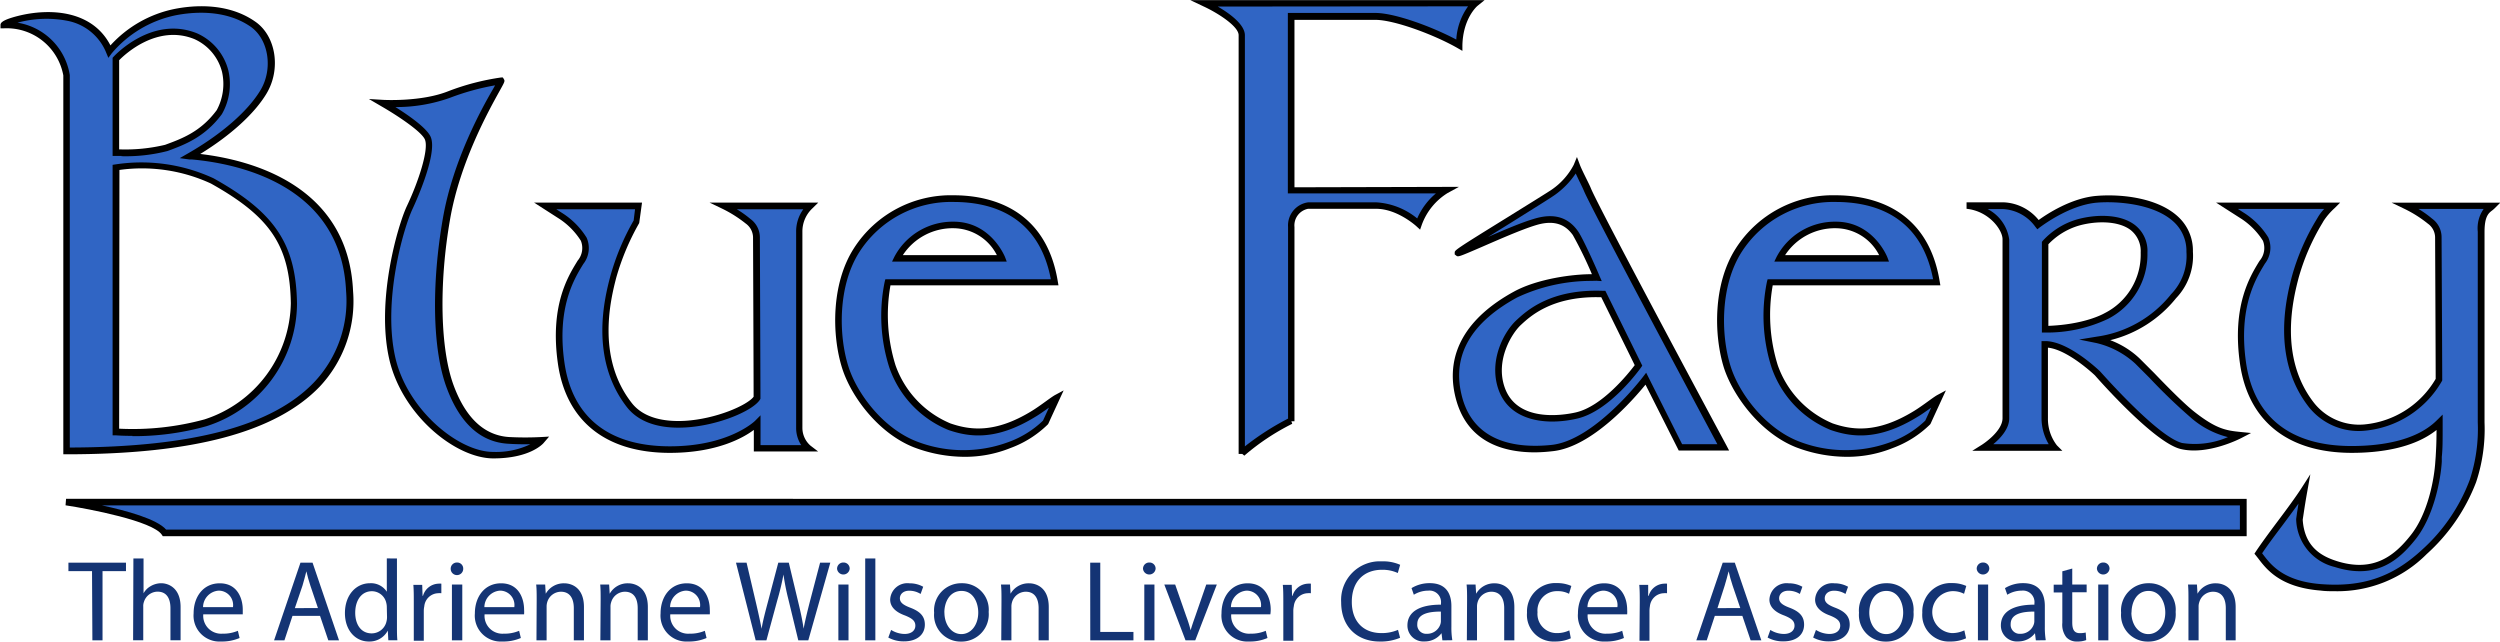 <svg id="developers" xmlns="http://www.w3.org/2000/svg" viewBox="0 0 347.46 89.17"><defs><style>.cls-1{fill:#143474;}.cls-2{fill:#3065c4;}</style></defs><g id="logo_BlueFaery_expanded"><g id="txt_tagline_MyriadPro"><path class="cls-1" d="M375.54,3066.67h-3.28v-1.18h8v1.18H377v9.62h-1.41Z" transform="translate(-362.75 -2987.29)"/><path class="cls-1" d="M381.29,3064.91h1.41v4.84h0a2.57,2.57,0,0,1,1-1,2.94,2.94,0,0,1,1.45-.4c1,0,2.7.64,2.7,3.31v4.62h-1.41v-4.46c0-1.25-.46-2.3-1.79-2.3a2,2,0,0,0-1.89,1.41,1.69,1.69,0,0,0-.1.67v4.68h-1.41Z" transform="translate(-362.75 -2987.29)"/><path class="cls-1" d="M391,3072.67a2.49,2.49,0,0,0,2.66,2.69,5.19,5.19,0,0,0,2.15-.4l.24,1a6.19,6.19,0,0,1-2.58.49,3.6,3.6,0,0,1-3.81-3.91c0-2.34,1.37-4.18,3.63-4.18,2.53,0,3.2,2.22,3.2,3.65,0,.29,0,.51,0,.66Zm4.13-1a2,2,0,0,0-2-2.29,2.33,2.33,0,0,0-2.16,2.29Z" transform="translate(-362.75 -2987.29)"/><path class="cls-1" d="M403.4,3072.89l-1.12,3.4h-1.44l3.67-10.8h1.68l3.68,10.8h-1.49l-1.15-3.4Zm3.54-1.09-1.05-3.11c-.24-.7-.4-1.34-.56-2h0c-.16.64-.33,1.3-.54,2l-1.06,3.12Z" transform="translate(-362.75 -2987.29)"/><path class="cls-1" d="M417.92,3064.91v9.37c0,.69,0,1.48.06,2h-1.26l-.07-1.35h0a2.87,2.87,0,0,1-2.64,1.52c-1.88,0-3.32-1.58-3.32-3.94,0-2.58,1.59-4.16,3.48-4.16a2.62,2.62,0,0,1,2.34,1.18h0v-4.63Zm-1.41,6.78a2.32,2.32,0,0,0-.07-.59,2.06,2.06,0,0,0-2-1.64c-1.46,0-2.32,1.28-2.32,3,0,1.57.77,2.86,2.29,2.86a2.11,2.11,0,0,0,2.06-1.68,2.32,2.32,0,0,0,.07-.61Z" transform="translate(-362.75 -2987.29)"/><path class="cls-1" d="M420.26,3071c0-.91,0-1.7-.06-2.42h1.23l.05,1.52h.06a2.32,2.32,0,0,1,2.15-1.69,1.64,1.64,0,0,1,.4,0v1.33a2.33,2.33,0,0,0-.48,0,2,2,0,0,0-1.89,1.81,3.16,3.16,0,0,0-.07.65v4.14h-1.39Z" transform="translate(-362.75 -2987.29)"/><path class="cls-1" d="M427.13,3066.35a.87.87,0,1,1-1.74,0,.86.86,0,0,1,.88-.88A.84.84,0,0,1,427.13,3066.35Zm-1.57,9.94v-7.76H427v7.76Z" transform="translate(-362.75 -2987.29)"/><path class="cls-1" d="M430.1,3072.67a2.48,2.48,0,0,0,2.65,2.69,5.19,5.19,0,0,0,2.15-.4l.24,1a6.15,6.15,0,0,1-2.58.49,3.6,3.6,0,0,1-3.81-3.91c0-2.34,1.38-4.18,3.64-4.18,2.53,0,3.2,2.22,3.2,3.65a4.67,4.67,0,0,1,0,.66Zm4.13-1a2,2,0,0,0-2-2.29,2.33,2.33,0,0,0-2.16,2.29Z" transform="translate(-362.75 -2987.29)"/><path class="cls-1" d="M437.34,3070.63c0-.8,0-1.46-.07-2.1h1.25l.08,1.28h0a2.88,2.88,0,0,1,2.57-1.45c1.07,0,2.74.64,2.74,3.3v4.63h-1.41v-4.47c0-1.25-.47-2.29-1.8-2.29a2,2,0,0,0-1.89,1.44,2.08,2.08,0,0,0-.09.65v4.67h-1.41Z" transform="translate(-362.75 -2987.29)"/><path class="cls-1" d="M446.23,3070.63c0-.8,0-1.46-.06-2.1h1.24l.08,1.28h0a2.85,2.85,0,0,1,2.56-1.45c1.07,0,2.74.64,2.74,3.3v4.63h-1.41v-4.47c0-1.25-.46-2.29-1.79-2.29a2,2,0,0,0-1.89,1.44,1.81,1.81,0,0,0-.1.65v4.67h-1.41Z" transform="translate(-362.75 -2987.29)"/><path class="cls-1" d="M455.91,3072.67a2.48,2.48,0,0,0,2.65,2.69,5.19,5.19,0,0,0,2.15-.4l.24,1a6.15,6.15,0,0,1-2.58.49,3.6,3.6,0,0,1-3.81-3.91c0-2.34,1.38-4.18,3.64-4.18,2.53,0,3.2,2.22,3.2,3.65a4.67,4.67,0,0,1,0,.66Zm4.13-1a2,2,0,0,0-2-2.29,2.33,2.33,0,0,0-2.16,2.29Z" transform="translate(-362.75 -2987.29)"/><path class="cls-1" d="M467.78,3076.29l-2.74-10.8h1.47l1.28,5.46c.32,1.35.61,2.69.81,3.73h0c.17-1.07.51-2.35.88-3.74l1.44-5.45h1.46l1.31,5.48c.31,1.28.59,2.56.75,3.7h0c.22-1.19.52-2.39.86-3.73l1.43-5.45h1.42l-3.06,10.8H473.7l-1.36-5.63a32.48,32.48,0,0,1-.7-3.52h0a36.12,36.12,0,0,1-.84,3.52l-1.53,5.63Z" transform="translate(-362.75 -2987.29)"/><path class="cls-1" d="M480.84,3066.35a.88.88,0,0,1-1.75,0,.86.86,0,0,1,.88-.88A.84.84,0,0,1,480.84,3066.35Zm-1.57,9.94v-7.76h1.41v7.76Z" transform="translate(-362.75 -2987.29)"/><path class="cls-1" d="M483,3064.91h1.41v11.38H483Z" transform="translate(-362.75 -2987.29)"/><path class="cls-1" d="M486.6,3074.84a3.65,3.65,0,0,0,1.86.56c1,0,1.51-.51,1.51-1.15s-.4-1-1.44-1.42c-1.4-.5-2.06-1.27-2.06-2.2a2.39,2.39,0,0,1,2.68-2.27,3.85,3.85,0,0,1,1.91.48l-.36,1a3,3,0,0,0-1.58-.45c-.83,0-1.3.48-1.3,1.06s.47.93,1.47,1.31c1.35.52,2,1.19,2,2.34,0,1.36-1.06,2.33-2.9,2.33a4.44,4.44,0,0,1-2.18-.53Z" transform="translate(-362.75 -2987.29)"/><path class="cls-1" d="M500.16,3072.34a3.79,3.79,0,0,1-3.86,4.12,3.69,3.69,0,0,1-3.72-4,3.78,3.78,0,0,1,3.84-4.11A3.67,3.67,0,0,1,500.16,3072.34Zm-6.15.08c0,1.7,1,3,2.35,3s2.35-1.26,2.35-3c0-1.31-.65-3-2.32-3S494,3071,494,3072.42Z" transform="translate(-362.75 -2987.29)"/><path class="cls-1" d="M501.94,3070.63c0-.8,0-1.46-.07-2.1h1.25l.08,1.28h0a2.88,2.88,0,0,1,2.57-1.45c1.07,0,2.74.64,2.74,3.3v4.63h-1.41v-4.47c0-1.25-.47-2.29-1.8-2.29a2,2,0,0,0-1.89,1.44,2.08,2.08,0,0,0-.09.65v4.67h-1.41Z" transform="translate(-362.75 -2987.29)"/><path class="cls-1" d="M514.27,3065.49h1.4v9.63h4.61v1.17h-6Z" transform="translate(-362.75 -2987.29)"/><path class="cls-1" d="M523.36,3066.35a.88.88,0,0,1-1.75,0,.86.86,0,0,1,.88-.88A.84.84,0,0,1,523.36,3066.35Zm-1.57,9.94v-7.76h1.41v7.76Z" transform="translate(-362.75 -2987.29)"/><path class="cls-1" d="M526.08,3068.53l1.52,4.36a18.1,18.1,0,0,1,.63,2h0c.18-.65.41-1.29.66-2l1.51-4.36h1.47l-3,7.76h-1.35l-2.95-7.76Z" transform="translate(-362.75 -2987.29)"/><path class="cls-1" d="M533.87,3072.67a2.49,2.49,0,0,0,2.66,2.69,5.17,5.17,0,0,0,2.14-.4l.24,1a6.11,6.11,0,0,1-2.58.49,3.6,3.6,0,0,1-3.81-3.91c0-2.34,1.38-4.18,3.64-4.18,2.53,0,3.2,2.22,3.2,3.65a4.67,4.67,0,0,1-.05.66Zm4.13-1a2,2,0,0,0-2-2.29,2.34,2.34,0,0,0-2.17,2.29Z" transform="translate(-362.75 -2987.29)"/><path class="cls-1" d="M541.11,3071c0-.91,0-1.7-.07-2.42h1.24l.05,1.52h.06a2.32,2.32,0,0,1,2.15-1.69,1.64,1.64,0,0,1,.4,0v1.33a2.33,2.33,0,0,0-.48,0,2,2,0,0,0-1.89,1.81,3.16,3.16,0,0,0-.07.65v4.14h-1.39Z" transform="translate(-362.75 -2987.29)"/><path class="cls-1" d="M557.34,3075.93a6.87,6.87,0,0,1-2.85.52c-3,0-5.34-1.93-5.34-5.47a5.37,5.37,0,0,1,5.64-5.67,5.8,5.8,0,0,1,2.56.48l-.33,1.14a5.06,5.06,0,0,0-2.18-.45c-2.53,0-4.21,1.62-4.21,4.46,0,2.64,1.52,4.34,4.14,4.34a5.64,5.64,0,0,0,2.28-.45Z" transform="translate(-362.75 -2987.29)"/><path class="cls-1" d="M563.22,3076.29l-.12-1h0a2.9,2.9,0,0,1-2.37,1.15,2.21,2.21,0,0,1-2.37-2.23c0-1.87,1.66-2.89,4.66-2.88v-.16a1.6,1.6,0,0,0-1.77-1.79,3.84,3.84,0,0,0-2,.57l-.32-.92a4.77,4.77,0,0,1,2.54-.69c2.37,0,3,1.61,3,3.17v2.9a10.57,10.57,0,0,0,.13,1.86Zm-.21-4c-1.54,0-3.28.24-3.28,1.74a1.24,1.24,0,0,0,1.32,1.35,1.94,1.94,0,0,0,1.88-1.3,1.38,1.38,0,0,0,.08-.45Z" transform="translate(-362.75 -2987.29)"/><path class="cls-1" d="M566.65,3070.63c0-.8,0-1.46-.07-2.1h1.25l.08,1.28h0a2.88,2.88,0,0,1,2.57-1.45c1.07,0,2.74.64,2.74,3.3v4.63h-1.41v-4.47c0-1.25-.47-2.29-1.8-2.29a2,2,0,0,0-1.89,1.44,2.08,2.08,0,0,0-.09.65v4.67h-1.41Z" transform="translate(-362.75 -2987.29)"/><path class="cls-1" d="M581.07,3076a5.25,5.25,0,0,1-2.23.45,3.69,3.69,0,0,1-3.86-4,3.94,3.94,0,0,1,4.16-4.12,4.77,4.77,0,0,1,2,.4l-.32,1.09a3.33,3.33,0,0,0-1.64-.37,2.69,2.69,0,0,0-2.74,2.93,2.66,2.66,0,0,0,2.7,2.9,3.91,3.91,0,0,0,1.72-.38Z" transform="translate(-362.75 -2987.29)"/><path class="cls-1" d="M583.41,3072.67a2.48,2.48,0,0,0,2.65,2.69,5.19,5.19,0,0,0,2.15-.4l.24,1a6.15,6.15,0,0,1-2.58.49,3.6,3.6,0,0,1-3.81-3.91c0-2.34,1.38-4.18,3.64-4.18,2.53,0,3.2,2.22,3.2,3.65a4.67,4.67,0,0,1,0,.66Zm4.13-1a2,2,0,0,0-2-2.29,2.33,2.33,0,0,0-2.16,2.29Z" transform="translate(-362.75 -2987.29)"/><path class="cls-1" d="M590.65,3071c0-.91,0-1.7-.07-2.42h1.24l0,1.52h.07a2.31,2.31,0,0,1,2.14-1.69,1.68,1.68,0,0,1,.41,0v1.33a2.37,2.37,0,0,0-.49,0,2,2,0,0,0-1.89,1.81,4.12,4.12,0,0,0-.06.65v4.14h-1.39Z" transform="translate(-362.75 -2987.29)"/><path class="cls-1" d="M601.08,3072.89l-1.12,3.4h-1.45l3.67-10.8h1.68l3.69,10.8h-1.49l-1.15-3.4Zm3.54-1.09-1.06-3.11c-.24-.7-.4-1.34-.56-2h0c-.16.64-.34,1.3-.55,2l-1,3.12Z" transform="translate(-362.75 -2987.29)"/><path class="cls-1" d="M608.8,3074.84a3.62,3.62,0,0,0,1.86.56c1,0,1.5-.51,1.5-1.15s-.4-1-1.44-1.42c-1.39-.5-2.05-1.27-2.05-2.2a2.39,2.39,0,0,1,2.68-2.27,3.81,3.81,0,0,1,1.9.48l-.35,1a3,3,0,0,0-1.59-.45c-.83,0-1.29.48-1.29,1.06s.46.93,1.47,1.31c1.35.52,2,1.19,2,2.34,0,1.36-1,2.33-2.89,2.33a4.42,4.42,0,0,1-2.18-.53Z" transform="translate(-362.75 -2987.29)"/><path class="cls-1" d="M615.14,3074.84a3.65,3.65,0,0,0,1.86.56c1,0,1.51-.51,1.51-1.15s-.4-1-1.44-1.42c-1.4-.5-2.05-1.27-2.05-2.2a2.39,2.39,0,0,1,2.67-2.27,3.85,3.85,0,0,1,1.91.48l-.36,1a3,3,0,0,0-1.58-.45c-.83,0-1.3.48-1.3,1.06s.47.93,1.47,1.31c1.35.52,2,1.19,2,2.34,0,1.36-1.06,2.33-2.9,2.33a4.44,4.44,0,0,1-2.18-.53Z" transform="translate(-362.75 -2987.29)"/><path class="cls-1" d="M628.7,3072.34a3.79,3.79,0,0,1-3.86,4.12,3.69,3.69,0,0,1-3.72-4,3.78,3.78,0,0,1,3.84-4.11A3.67,3.67,0,0,1,628.7,3072.34Zm-6.15.08c0,1.7,1,3,2.35,3s2.36-1.26,2.36-3c0-1.31-.66-3-2.33-3S622.55,3071,622.55,3072.42Z" transform="translate(-362.75 -2987.29)"/><path class="cls-1" d="M636,3076a5.16,5.16,0,0,1-2.22.45,3.69,3.69,0,0,1-3.86-4,3.94,3.94,0,0,1,4.16-4.12,4.72,4.72,0,0,1,1.95.4l-.31,1.09a3.33,3.33,0,0,0-1.64-.37,2.92,2.92,0,0,0-.05,5.83,4,4,0,0,0,1.73-.38Z" transform="translate(-362.75 -2987.29)"/><path class="cls-1" d="M639.23,3066.35a.88.88,0,0,1-1.75,0,.86.86,0,0,1,.88-.88A.84.84,0,0,1,639.23,3066.35Zm-1.58,9.94v-7.76h1.42v7.76Z" transform="translate(-362.75 -2987.29)"/><path class="cls-1" d="M645.7,3076.29l-.12-1h0a2.9,2.9,0,0,1-2.37,1.15,2.21,2.21,0,0,1-2.37-2.23c0-1.87,1.66-2.89,4.66-2.88v-.16a1.6,1.6,0,0,0-1.77-1.79,3.84,3.84,0,0,0-2,.57l-.32-.92a4.77,4.77,0,0,1,2.54-.69c2.37,0,3,1.61,3,3.17v2.9a10.57,10.57,0,0,0,.13,1.86Zm-.21-4c-1.54,0-3.29.24-3.29,1.74a1.25,1.25,0,0,0,1.33,1.35,1.94,1.94,0,0,0,1.88-1.3,1.38,1.38,0,0,0,.08-.45Z" transform="translate(-362.75 -2987.29)"/><path class="cls-1" d="M650.76,3066.31v2.22h2v1.08h-2v4.18c0,1,.27,1.5,1.06,1.5a3.48,3.48,0,0,0,.81-.09l.07,1.05a3.27,3.27,0,0,1-1.25.2,1.92,1.92,0,0,1-1.52-.6,2.86,2.86,0,0,1-.55-2v-4.22h-1.2v-1.08h1.2v-1.86Z" transform="translate(-362.75 -2987.29)"/><path class="cls-1" d="M655.94,3066.35a.88.88,0,0,1-1.75,0,.86.86,0,0,1,.88-.88A.84.84,0,0,1,655.94,3066.35Zm-1.57,9.94v-7.76h1.41v7.76Z" transform="translate(-362.75 -2987.29)"/><path class="cls-1" d="M665.13,3072.34a3.79,3.79,0,0,1-3.86,4.12,3.69,3.69,0,0,1-3.72-4,3.78,3.78,0,0,1,3.85-4.11A3.67,3.67,0,0,1,665.13,3072.34Zm-6.15.08c0,1.7,1,3,2.35,3s2.36-1.26,2.36-3c0-1.31-.66-3-2.32-3S659,3071,659,3072.42Z" transform="translate(-362.75 -2987.29)"/><path class="cls-1" d="M666.91,3070.63c0-.8,0-1.46-.06-2.1h1.24l.08,1.28h0a2.85,2.85,0,0,1,2.56-1.45c1.07,0,2.74.64,2.74,3.3v4.63H672.1v-4.47c0-1.25-.47-2.29-1.79-2.29a2,2,0,0,0-1.89,1.44,1.81,1.81,0,0,0-.1.65v4.67h-1.41Z" transform="translate(-362.75 -2987.29)"/></g><g id="line"><path class="cls-2" d="M674.51,3061.36H385.61c-1.64-2.49-13.68-4.28-13.68-4.28H674.51Z" transform="translate(-362.75 -2987.29)"/><path d="M675,3061.81H385.37l-.13-.2c-1.26-1.9-10.08-3.59-13.38-4.09l.07-.9H675Zm-289.12-.91H674.06v-3.37H376.9C380.37,3058.27,384.58,3059.44,385.84,3060.9Z" transform="translate(-362.75 -2987.29)"/></g><g id="Faery"><g id="u"><path class="cls-2" d="M672.24,3015.92h14.61a9.33,9.33,0,0,0-1.61,1.88,32.76,32.76,0,0,0-3.51,8c-.66,2.53-2.94,11.1,2.23,17.76,4.25,5.48,13.53,3.61,17.76-3.49,0-2.37-.08-19.83-.08-19.83a2.8,2.8,0,0,0-1.19-2.21,17.62,17.62,0,0,0-3.35-2.13h12c-.55.55-1.55.74-1.55,3.6V3046a23,23,0,0,1-1.15,8.15,25.51,25.51,0,0,1-6.75,9.86c-3.7,3.48-7.92,5.39-14.4,4.87-6-.47-7.6-3.38-8.68-4.71,1.32-2.06,4.88-6.52,6.36-8.84-.28,1.56-.45,2.75-.66,4.07a6.48,6.48,0,0,0,5,6.26c5.11,1.62,8.18-.47,10.76-3.72s3.41-8.37,3.54-10.51c.1-1.71.16-2.12.16-5.43-.74.74-3.71,3.73-12.21,3.73s-14-4-15.12-12,1.55-12.12,2.68-14a3.13,3.13,0,0,0,.46-3.21,10.44,10.44,0,0,0-3.07-3.15Z" transform="translate(-362.75 -2987.29)"/><path d="M687.28,3069.46c-.66,0-1.35,0-2-.09-5.61-.44-7.52-2.95-8.66-4.45l-.33-.42-.21-.25.18-.28c.66-1,1.82-2.59,3.06-4.24s2.55-3.43,3.3-4.6l1.23-1.92-.4,2.24c-.22,1.22-.38,2.21-.53,3.22l-.13.85c.25,3.83,2.66,5.09,4.73,5.75,5.23,1.66,8.13-.88,10.27-3.58,2.41-3,3.29-7.86,3.43-10.24l.05-.66c.06-1.08.11-1.73.12-3.74-3.25,2.6-8.11,3.18-11.76,3.18-8.9,0-14.42-4.41-15.56-12.41s1.4-12.09,2.61-14.1l.13-.2a2.74,2.74,0,0,0,.45-2.77,10.11,10.11,0,0,0-2.92-3l-3.59-2.3h17.24l-.77.77a9.41,9.41,0,0,0-1.53,1.78l-.19.33a30.55,30.55,0,0,0-3.28,7.58c-.72,2.76-2.84,11,2.14,17.37a8,8,0,0,0,7,3,12.85,12.85,0,0,0,9.91-6.33c0-2.8-.08-19.7-.08-19.7a2.37,2.37,0,0,0-1-1.87,16.91,16.91,0,0,0-3.25-2.06l-1.79-.86h15.1l-.77.77a3.65,3.65,0,0,1-.36.31c-.5.38-1.06.82-1.06,3V3046a23.31,23.31,0,0,1-1.17,8.3,25.82,25.82,0,0,1-6.87,10A17.5,17.5,0,0,1,687.28,3069.46Zm-10.13-5.27.14.18c1.05,1.38,2.8,3.69,8,4.1,5.82.46,10-1,14.06-4.75A24.79,24.79,0,0,0,706,3054a22.51,22.51,0,0,0,1.12-8v-26.52a4.66,4.66,0,0,1,.82-3.15h-9.06a14,14,0,0,1,1.88,1.34,3.18,3.18,0,0,1,1.33,2.6s.09,17.41.09,19.78v.12l-.06.11a13.8,13.8,0,0,1-10.7,6.87,8.84,8.84,0,0,1-7.81-3.33c-5.25-6.77-3.05-15.29-2.33-18.09a31.43,31.43,0,0,1,3.4-7.88l.18-.3a6.2,6.2,0,0,1,.92-1.22h-12l1,.64a10.87,10.87,0,0,1,3.22,3.31,3.6,3.6,0,0,1-.47,3.66l-.12.2c-1.16,1.93-3.58,5.94-2.5,13.52s6.16,11.62,14.67,11.62c3.78,0,8.91-.62,11.88-3.6l.78-.77V3046c0,2.86,0,3.59-.12,4.8l0,.66c-.15,2.49-1.09,7.55-3.63,10.76-2.34,2.94-5.5,5.7-11.26,3.87a7,7,0,0,1-5.35-6.66l.13-.94c.07-.4.13-.8.19-1.21-.65.91-1.42,1.94-2.17,2.95C678.87,3061.77,677.81,3063.19,677.15,3064.19Z" transform="translate(-362.75 -2987.29)"/></g><g id="r"><path class="cls-2" d="M667.42,3044.79c-1.92-1.52-5.2-5-7.5-7.33a12.38,12.38,0,0,0-5.61-3,16.6,16.6,0,0,0,10.62-6,8.06,8.06,0,0,0,2.24-6.17c0-6.69-8.7-7.64-12.86-7.31s-8.2,3.53-8.2,3.53a6.31,6.31,0,0,0-4.81-2.63h-5.14c3.36.35,5.36,3.17,5.36,4.68v24.87c0,2.16-3.07,4.08-3.07,4.08h9.91a6.41,6.41,0,0,1-1.37-4.08v-10.27c3.06-.11,7.33,4,7.33,4s8,9.21,11.65,10.08,8.14-1.48,8.14-1.48C672,3047.55,670.52,3047.26,667.42,3044.79ZM647,3033.05v-12a10,10,0,0,1,4.57-2.86c3.45-1,9.17-.82,9.17,4.19a9.66,9.66,0,0,1-5.23,8.8A19.2,19.2,0,0,1,647,3033.05Z" transform="translate(-362.75 -2987.29)"/><path d="M649.38,3049.94H636.87l1.34-.84s2.86-1.81,2.86-3.69v-24.87c0-1.31-1.89-3.91-5-4.23l0-.9h5.14a6.6,6.6,0,0,1,4.88,2.46c1.09-.79,4.52-3.08,8.1-3.36s8.48.32,11.26,2.88a6.39,6.39,0,0,1,2.08,4.88,8.5,8.5,0,0,1-2.34,6.46,16.91,16.91,0,0,1-9.15,5.84,12,12,0,0,1,4.11,2.57l2,2c1.92,2,4.1,4.2,5.49,5.31,3.07,2.43,4.45,2.67,6.45,2.87l1.52.15-1.35.7c-.19.1-4.72,2.43-8.45,1.52s-11.56-9.84-11.89-10.22c0,0-3.74-3.58-6.54-3.86v9.81a6,6,0,0,0,1.25,3.77Zm-9.57-.91h7.68a7.14,7.14,0,0,1-1-3.62V3034.7l.43,0c3.24-.07,7.48,4,7.66,4.16s8,9.13,11.45,10a11.65,11.65,0,0,0,6.37-.82,12.38,12.38,0,0,1-5.31-2.84h0a77.13,77.13,0,0,1-5.58-5.38l-2-2a12.1,12.1,0,0,0-5.38-2.85l-2.42-.49,2.44-.4a16,16,0,0,0,10.34-5.89,7.65,7.65,0,0,0,2.14-5.88,5.49,5.49,0,0,0-1.79-4.21c-2.75-2.53-7.95-2.86-10.58-2.65-4,.31-7.92,3.4-8,3.43l-.35.28-.28-.35a5.91,5.91,0,0,0-4.44-2.46H639a5.63,5.63,0,0,1,3,4.23v24.87C642,3046.89,640.76,3048.22,639.81,3049Zm6.73-15.52v-12.6l.1-.13a10.42,10.42,0,0,1,4.8-3c2.35-.66,5.85-.86,8,.76a4.56,4.56,0,0,1,1.77,3.87,10.08,10.08,0,0,1-5.46,9.19,19.86,19.86,0,0,1-8.72,1.91Zm.9-12.27v11.34c5-.2,7.55-1.61,7.83-1.77a9.12,9.12,0,0,0,5-8.41,3.74,3.74,0,0,0-1.41-3.15c-1.75-1.32-4.87-1.26-7.19-.6A9.62,9.62,0,0,0,647.44,3021.24Z" transform="translate(-362.75 -2987.29)"/></g><g id="e"><path class="cls-2" d="M632.25,3042.61c-.37.2-2.24,1.59-3.26,2.22-5.44,3.33-9,2.66-11.67,1.76a14.07,14.07,0,0,1-7.92-8.39,23.4,23.4,0,0,1-.63-11.68H632c-1.65-10.18-9.55-11.61-14.05-11.61a15.55,15.55,0,0,0-13.45,7.15c-3.26,5-2.89,12.2-1.6,16.29s5.08,8.86,9.67,10.68a18.34,18.34,0,0,0,13.12.14,13.81,13.81,0,0,0,5.07-3.19C631.25,3044.77,631.92,3043.32,632.25,3042.61Zm-14.35-24.05c5,0,6.73,4.64,6.73,4.64H610.07A8.8,8.8,0,0,1,617.9,3018.56Z" transform="translate(-362.75 -2987.29)"/><path d="M619.49,3050.78a20,20,0,0,1-7.13-1.33c-4.87-1.93-8.68-7-10-11-1.44-4.57-1.54-11.73,1.66-16.67a16,16,0,0,1,13.83-7.35c4.69,0,12.8,1.56,14.49,12l.09.52H609.13a23.5,23.5,0,0,0,.7,11.1,13.67,13.67,0,0,0,7.64,8.09c2.7.92,6.14,1.43,11.28-1.72.55-.33,1.37-.91,2-1.37s1.07-.76,1.26-.86l1.19-.64-.57,1.23c-.32.71-1,2.16-1.54,3.36l-.08.13a14.58,14.58,0,0,1-5.23,3.3A16.83,16.83,0,0,1,619.49,3050.78Zm-1.59-35.42a15.14,15.14,0,0,0-13.08,6.94c-3,4.69-2.92,11.54-1.54,15.91,1.19,3.79,4.81,8.58,9.41,10.4a18,18,0,0,0,12.78.14,13.57,13.57,0,0,0,4.86-3l.83-1.81c-.67.47-1.4,1-1.93,1.3-5.46,3.35-9.16,2.8-12.05,1.81a14.47,14.47,0,0,1-8.21-8.68,23.57,23.57,0,0,1-.64-11.93l.09-.34h23C629.74,3017.24,623.17,3015.36,617.9,3015.36Zm7.39,8.29H609.35l.31-.64a9.17,9.17,0,0,1,8.24-4.91c5.21,0,7.14,4.89,7.16,4.94Zm-14.44-.9h13.07a6.81,6.81,0,0,0-6-3.74A8.28,8.28,0,0,0,610.85,3022.75Z" transform="translate(-362.75 -2987.29)"/></g><g id="a"><path class="cls-2" d="M583.32,3013.67c-.37-.89-1.21-2.42-1.54-3.28a9.49,9.49,0,0,1-3.1,3.6c-1.31,1-13.52,8.34-13.33,8.49s7.18-3.2,10.63-4.28,4.94.45,5.7,1.53,3,6.17,3,6.17c-2.19-.15-7.7.39-11.26,2.33s-9.68,6.19-8,13.85c1.62,7.31,8.26,8,13,7.5,6.23-.63,13.06-9.64,13.06-9.64l4.8,9.55h5.94S584.4,3016.26,583.32,3013.67Zm-1.51,31.39c-4.43,1-9,.22-10.36-3.77s1-7.88,2.37-9.17,4.62-4.25,11.76-4l4.9,9.92S586.23,3044.09,581.81,3045.06Z" transform="translate(-362.75 -2987.29)"/><path d="M576.09,3050.16c-4.7,0-9.72-1.61-11.13-8-1.27-5.76,1.57-10.72,8.22-14.35,3.27-1.78,8.14-2.41,10.7-2.41H584a55.35,55.35,0,0,0-2.65-5.44c-.73-1-2.08-2.33-5.18-1.36-2,.61-5.14,2-7.45,3-3.31,1.43-3.32,1.43-3.6,1.2l-.19-.15,0-.24c0-.35,0-.38,7.55-5.05,2.78-1.73,5.41-3.35,6-3.76a9.54,9.54,0,0,0,3-3.41l.44-1.08.41,1.09c.17.45.5,1.12.82,1.77s.54,1.08.71,1.49h0c1,2.54,18.68,35.45,18.86,35.78l.35.67h-7l-4.62-9.16c-1.63,2-7.42,8.69-12.92,9.25A22.85,22.85,0,0,1,576.09,3050.16Zm7.76-23.83a24.29,24.29,0,0,0-10.24,2.3c-6.35,3.46-9,7.95-7.77,13.35,1.51,6.81,7.64,7.65,12.51,7.15,6-.6,12.68-9.37,12.75-9.46l.44-.58,5,9.94h4.9c-2.58-4.83-17.54-32.78-18.54-35.19h0c-.16-.39-.42-.91-.68-1.44l-.47-1a11.51,11.51,0,0,1-2.8,2.91c-.59.44-3.23,2.07-6,3.81l-3.38,2.1c2.14-.93,4.63-2,6.3-2.49,2.76-.87,4.79-.31,6.2,1.7.77,1.1,2.92,6,3,6.25l.3.68-.74-.05Zm-5.31,19.55c-3.26,0-6.36-1.16-7.52-4.44-1.42-4.05.78-8.07,2.5-9.66,1.42-1.31,4.74-4.37,12.08-4.07h.27l5.13,10.4-.15.22c-.18.26-4.4,6.17-9,7.16A15.73,15.73,0,0,1,578.54,3045.88Zm6.06-17.29c-6.3,0-9.2,2.68-10.47,3.86s-3.58,4.91-2.25,8.69c1.7,4.86,8,3.89,9.83,3.48,3.74-.82,7.44-5.52,8.24-6.58l-4.65-9.44Z" transform="translate(-362.75 -2987.29)"/></g><g id="F"><path class="cls-2" d="M553.92,2989.58c2.63,0,8.26,2,11.65,4,.08-4.08,2.25-5.82,2.25-5.82H530.21s5.14,2.41,5.14,4.43v58.14a31.5,31.5,0,0,1,6.85-4.56v-26.94a2.8,2.8,0,0,1,2.35-3H554c3.2,0,5.91,2.55,5.91,2.55a9.11,9.11,0,0,1,3.82-4.7l-21.54.06v-24.17Z" transform="translate(-362.75 -2987.29)"/><path d="M535.69,3050.62l-.28-.24h-.51v-58.2c0-1.26-3-3.14-4.88-4l-1.83-.87h40.89l-1,.81s-2,1.69-2.08,5.48v.76l-.66-.38c-3.24-1.86-8.82-3.93-11.43-3.93H542.66v23.27l22.86-.06-1.56.85a8.69,8.69,0,0,0-3.61,4.44l-.23.66-.51-.47s-2.63-2.43-5.6-2.43h-9.46a2.35,2.35,0,0,0-1.89,2.53v27h-.43l.12.35A32,32,0,0,0,535.69,3050.62ZM532,2988.2c1.6.93,3.77,2.48,3.77,4v57.13a37,37,0,0,1,6-3.86v-26.63a3.24,3.24,0,0,1,2.8-3.43H554a9.91,9.91,0,0,1,5.72,2.24,9.43,9.43,0,0,1,2.6-3.48l-20.58,0v-25.08h12.17c2.66,0,7.84,1.89,11.24,3.7a8.74,8.74,0,0,1,1.64-4.62Z" transform="translate(-362.75 -2987.29)"/></g></g><g id="Blue"><g id="e-2" data-name="e"><path class="cls-2" d="M509.63,3042.61c-.37.2-2.24,1.59-3.26,2.22-5.44,3.33-9,2.66-11.67,1.76a14.07,14.07,0,0,1-7.92-8.39,23.26,23.26,0,0,1-.63-11.68h23.18c-1.65-10.18-9.55-11.61-14.05-11.61a15.57,15.57,0,0,0-13.46,7.15c-3.25,5-2.88,12.2-1.59,16.29s5.08,8.86,9.67,10.68a18.34,18.34,0,0,0,13.12.14,13.81,13.81,0,0,0,5.07-3.19C508.63,3044.77,509.3,3043.32,509.63,3042.61Zm-14.35-24.05c5,0,6.73,4.64,6.73,4.64H487.44A8.82,8.82,0,0,1,495.28,3018.56Z" transform="translate(-362.75 -2987.29)"/><path d="M496.87,3050.78a20,20,0,0,1-7.13-1.33c-4.87-1.93-8.69-7-9.95-11-1.44-4.57-1.54-11.73,1.65-16.67a16,16,0,0,1,13.84-7.35c4.69,0,12.8,1.56,14.49,12l.09.52H486.51a23.5,23.5,0,0,0,.7,11.1,13.67,13.67,0,0,0,7.64,8.09c2.69.92,6.14,1.43,11.28-1.72.55-.33,1.37-.91,2-1.37s1.07-.76,1.26-.86l1.19-.64-.57,1.23c-.32.71-1,2.16-1.54,3.36l-.08.13a14.58,14.58,0,0,1-5.23,3.3A16.83,16.83,0,0,1,496.87,3050.78Zm-1.59-35.42a15.14,15.14,0,0,0-13.08,6.94c-3,4.69-2.92,11.54-1.54,15.91,1.19,3.79,4.81,8.58,9.41,10.4a18,18,0,0,0,12.78.14,13.57,13.57,0,0,0,4.86-3l.83-1.81c-.67.47-1.4,1-1.93,1.3-5.47,3.35-9.16,2.8-12.05,1.81a14.47,14.47,0,0,1-8.21-8.68,23.57,23.57,0,0,1-.64-11.93l.09-.34h23C507.12,3017.24,500.55,3015.36,495.28,3015.36Zm7.39,8.29H486.73l.31-.64a9.17,9.17,0,0,1,8.24-4.91c5.21,0,7.14,4.89,7.16,4.94Zm-14.44-.9H501.3a6.82,6.82,0,0,0-6-3.74A8.28,8.28,0,0,0,488.23,3022.75Z" transform="translate(-362.75 -2987.29)"/></g><g id="u-2" data-name="u"><path class="cls-2" d="M438.52,3015.92h13l-.27,2.16a33.92,33.92,0,0,0-3.25,7.74c-.65,2.53-2.93,11.1,2.23,17.76,4.25,5.48,16.37,1.29,17.76-1,0-2.37-.08-22.32-.08-22.32a2.77,2.77,0,0,0-1.18-2.21,17.62,17.62,0,0,0-3.35-2.13h12a4.87,4.87,0,0,0-1.55,3.6v27.23a3.67,3.67,0,0,0,1.31,2.86H468v-3.51s-3.63,3.67-12.14,3.67-14-4-15.11-12,1.55-12.12,2.68-14a3.15,3.15,0,0,0,.46-3.21,10.44,10.44,0,0,0-3.07-3.15Z" transform="translate(-362.75 -2987.29)"/><path d="M455.85,3050.23c-8.89,0-14.42-4.41-15.56-12.41s1.4-12.09,2.62-14.1l.12-.2a2.72,2.72,0,0,0,.45-2.77,10.11,10.11,0,0,0-2.92-3l-3.58-2.3h15l-.39,2.84a34,34,0,0,0-3.2,7.62c-.71,2.77-2.83,11,2.15,17.37,1.79,2.31,5,2.63,7.37,2.5,4.34-.25,8.69-2.16,9.58-3.35,0-2.92-.08-22.19-.08-22.19a2.41,2.41,0,0,0-1-1.87,17.58,17.58,0,0,0-3.25-2.06l-1.79-.86h15.1l-.78.77a4.4,4.4,0,0,0-1.42,3.28v27.23a3.28,3.28,0,0,0,1.13,2.5l1.06.81h-8.94v-3C466.05,3048.15,462.34,3050.23,455.85,3050.23Zm-15.79-33.86,1,.64a10.75,10.75,0,0,1,3.22,3.31,3.58,3.58,0,0,1-.46,3.66l-.13.21c-1.16,1.92-3.58,5.93-2.49,13.51s6.15,11.62,14.66,11.62c8.19,0,11.79-3.5,11.82-3.53l.77-.78v4.15h5.66a4.37,4.37,0,0,1-.71-2.43v-27.21a5.26,5.26,0,0,1,1-3.15h-9.25a14.71,14.71,0,0,1,1.88,1.34,3.18,3.18,0,0,1,1.33,2.6h0s.08,19.9.08,22.27v.13l-.06.11c-.94,1.54-5.77,3.62-10.37,3.88-2.58.15-6.1-.22-8.14-2.84-5.25-6.77-3.05-15.28-2.32-18.08a33.48,33.48,0,0,1,3.27-7.85l.19-1.56Z" transform="translate(-362.75 -2987.29)"/></g><g id="l"><path class="cls-2" d="M416,3001.69s5.32.33,9.16-1.22a33.27,33.27,0,0,1,7.19-1.88c.33,0-5.72,8.83-7.52,19.13-1.46,8.39-1.56,17.82.53,23.42,1.59,4.24,4.16,7.16,8.08,7.41a40.61,40.61,0,0,0,4.56,0s-1.72,2-6.63,2-12.34-5.8-14.06-13.57,1.06-17.91,2.45-20.85,3.19-7.85,2.54-9.57S416,3001.69,416,3001.69Z" transform="translate(-362.75 -2987.29)"/><path d="M431.32,3051c-5.28,0-12.77-6.08-14.5-13.92-1.8-8.16,1.23-18.5,2.48-21.15,1.62-3.42,3.05-7.82,2.52-9.21-.43-1.14-4-3.47-6.09-4.67l-1.71-1,2,.12s5.26.3,9-1.19a33.71,33.71,0,0,1,7.36-1.92h.26l.14.23c.17.28.12.36-.62,1.69-1.49,2.69-5.47,9.83-6.85,17.75-1.58,9-1.38,18.14.51,23.18,1.68,4.5,4.26,6.9,7.68,7.12a42.7,42.7,0,0,0,4.5,0l1.07-.06-.7.81C438.22,3049,436.38,3051,431.32,3051Zm-13.68-48.87c1.78,1.11,4.54,3,5,4.27.94,2.47-2.41,9.62-2.55,9.92-1.22,2.57-4.17,12.63-2.42,20.56,1.62,7.32,8.78,13.22,13.62,13.22a11.06,11.06,0,0,0,5.16-1.06c-.83,0-2,0-3.12-.08-3.8-.24-6.65-2.84-8.47-7.7-2-5.27-2.18-14.33-.55-23.66,1.41-8.07,5.43-15.31,7-18l.25-.45a34,34,0,0,0-6.26,1.73A22.29,22.29,0,0,1,417.64,3002.17Z" transform="translate(-362.75 -2987.29)"/></g><g id="B"><path class="cls-2" d="M411.31,3027.78c-.8-17.82-21.14-18.63-22.2-18.78,4-2.28,8.17-5.5,10.24-8.93,1.9-3.16,1.22-7.52-1.44-9.4-3.55-2.49-8-2.26-10.9-1.69a16.09,16.09,0,0,0-9.08,5.45c-3.35-8-14.77-4.15-14.72-3.65a8.39,8.39,0,0,1,8.77,7V3050C386.1,3050,412.24,3048.23,411.31,3027.78Zm-32.48-32.23s5.05-5.63,11.13-3.14c6.15,3.14,4.09,9.4,3.25,10.54-2.32,3.13-5.07,4.13-7.38,5-2.14.79-7,.66-7,.66Zm12.45,50.55a38.49,38.49,0,0,1-12.45,1.28v-36.79a23.31,23.31,0,0,1,13.4,1.89c8.36,4.66,11.19,8.89,11.33,17C403.7,3037.18,398,3044.12,391.28,3046.1Z" transform="translate(-362.75 -2987.29)"/><path d="M372,3050.43h-.45v-52.66a8,8,0,0,0-8.32-6.54h-.41l0-.41c0-.24-.07-.68,2.41-1.31,4.69-1.18,10.41-.68,12.87,4.09a16.48,16.48,0,0,1,8.88-5.06c2.55-.51,7.39-.95,11.25,1.76,2.89,2,3.6,6.61,1.56,10-1.68,2.8-5,5.81-9.21,8.39,6.92.81,20.58,4.27,21.24,19.07a17.31,17.31,0,0,1-4.65,13.28C401.07,3047.36,389.58,3050.43,372,3050.43Zm-6.9-60a8.77,8.77,0,0,1,7.35,7.3v51.76c17.08-.05,28.21-3,34-9.12a16.43,16.43,0,0,0,4.4-12.61c-.67-14.88-15.23-17.76-21.47-18.31l-.34,0-1.31-.18,1.15-.66c4.63-2.65,8.31-5.85,10.07-8.78s1.16-7-1.31-8.79c-3.59-2.52-8.15-2.09-10.55-1.61a15.81,15.81,0,0,0-8.81,5.27l-.47.63-.3-.72a7.3,7.3,0,0,0-5.25-4.4A15.35,15.35,0,0,0,365.08,2990.47Zm16.06,57.44c-1.37,0-2.25-.07-2.35-.08l-.41,0V3010.2l.39-.06a23.88,23.88,0,0,1,13.64,1.93c8.54,4.76,11.46,9.14,11.6,17.41a18,18,0,0,1-12.6,17.05h0A37.38,37.38,0,0,1,381.14,3047.91Zm-1.85-1a37.88,37.88,0,0,0,11.86-1.29h0a17.3,17.3,0,0,0,12-16.16c-.14-8-2.84-12-11.1-16.62a22.83,22.83,0,0,0-12.72-1.89Zm.34-37.91h-1.25v-13.64l.12-.13c.05-.06,5.33-5.84,11.63-3.26a7.72,7.72,0,0,1,4.34,5.17,8.42,8.42,0,0,1-.9,6.05c-2.38,3.23-5.25,4.28-7.56,5.13A23.23,23.23,0,0,1,379.63,3009Zm-.34-.91a23.91,23.91,0,0,0,6.38-.63c2.34-.86,4.95-1.81,7.18-4.82a7.64,7.64,0,0,0,.74-5.31,6.85,6.85,0,0,0-3.83-4.56c-5.19-2.12-9.7,2.14-10.47,2.93Z" transform="translate(-362.75 -2987.29)"/></g></g></g></svg>